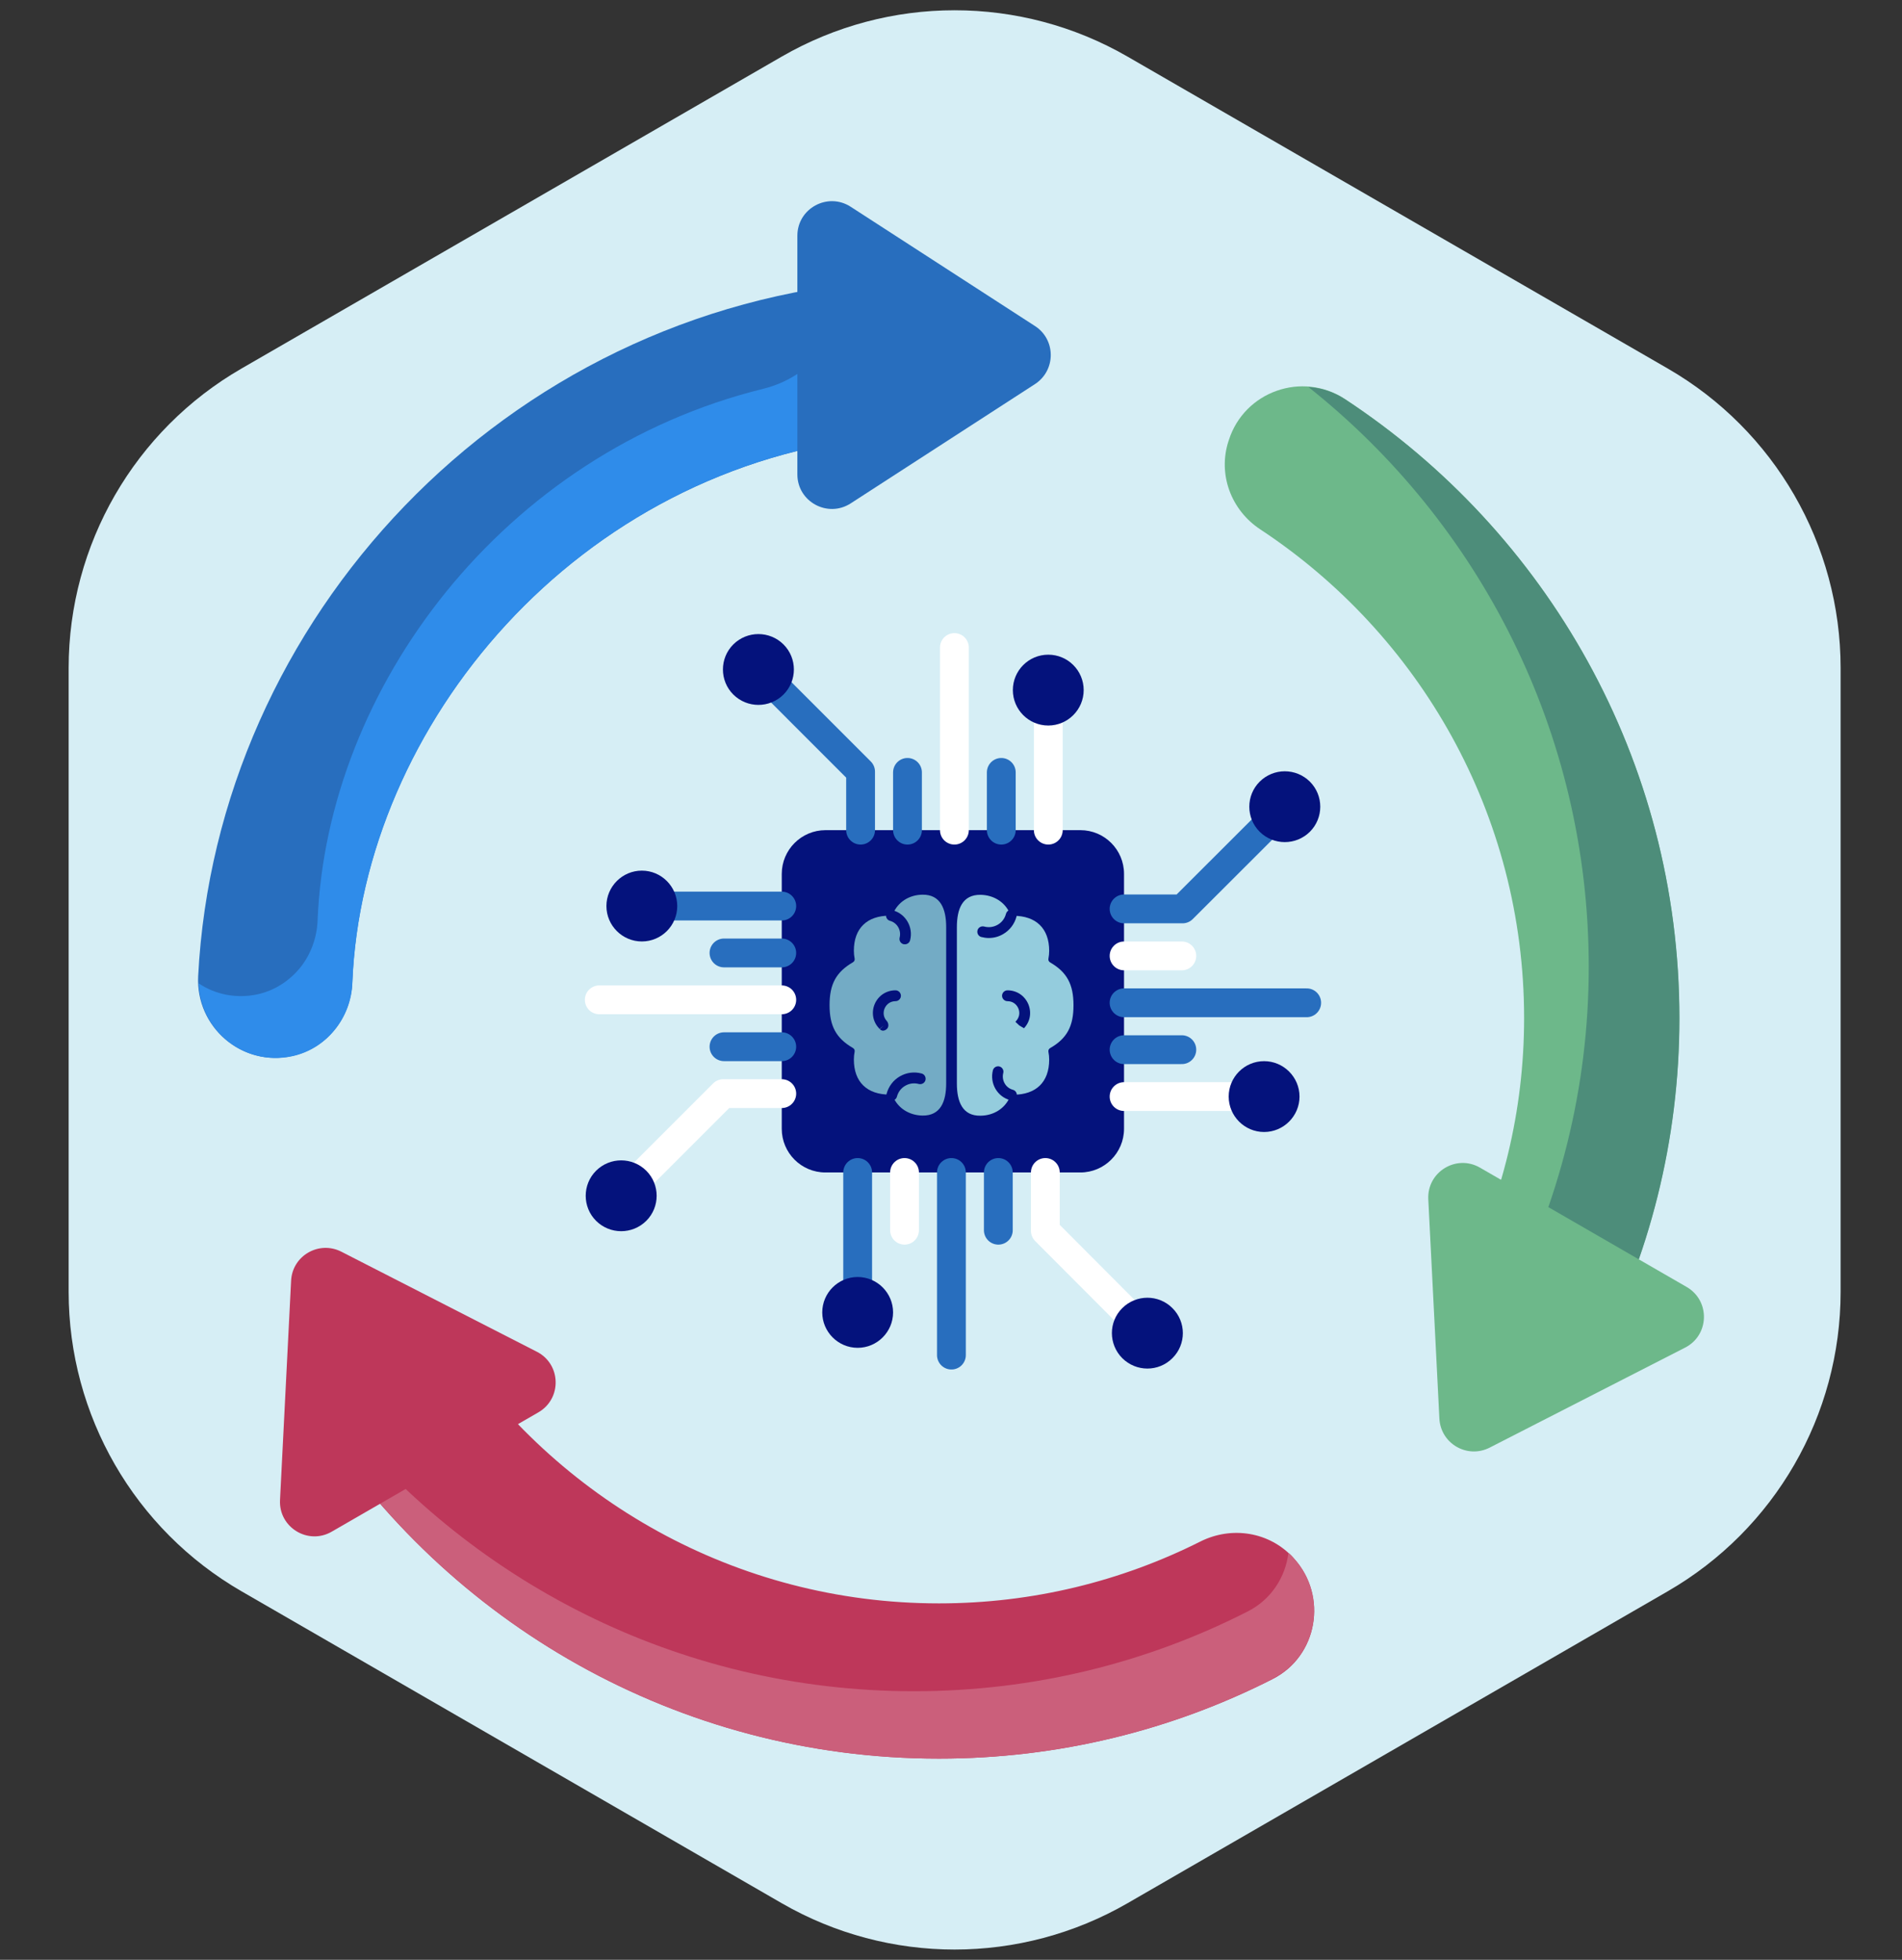 <svg width="132" height="136" viewBox="0 0 132 136" fill="none" xmlns="http://www.w3.org/2000/svg">
<rect x="0" y="0" width="132" height="136" fill="#333333" stroke="none"/>
<g clip-path="url(#clip0_1037_45340)">
<path d="M54.252 3.928C61.678 -0.359 70.826 -0.359 78.252 3.928L115.74 25.572C123.165 29.859 127.74 37.782 127.74 46.356V89.644C127.74 98.218 123.165 106.141 115.74 110.428L78.252 132.072C70.826 136.359 61.678 136.359 54.252 132.072L16.764 110.428C9.339 106.141 4.764 98.218 4.764 89.644V46.356C4.764 37.782 9.339 29.859 16.764 25.572L54.252 3.928Z" fill="#D6EEF5"/>
<path d="M21.869 98.335C30.998 112.576 46.994 122.038 65.165 122.038C73.497 122.038 81.367 120.051 88.329 116.515C91.454 114.931 92.165 110.76 89.81 108.157L89.758 108.106C88.114 106.299 85.486 105.879 83.302 106.975C77.847 109.716 71.69 111.266 65.165 111.266C51.036 111.266 38.585 104.013 31.314 93.06L21.869 98.335Z" fill="#BE375A"/>
<path d="M88.33 116.506C81.359 120.051 73.49 122.038 65.157 122.038C47.004 122.038 31.007 112.575 21.879 98.326L23.001 97.684C32.412 109.664 47.038 117.362 63.428 117.362C71.76 117.362 79.629 115.376 86.583 111.83C88.227 111 89.212 109.441 89.417 107.763C89.537 107.848 89.657 107.968 89.76 108.088L89.794 108.14C92.166 110.734 91.455 114.922 88.321 116.489L88.33 116.506Z" fill="#CB5F7B"/>
<path d="M61.134 30.291V19.476C34.922 21.514 15.021 43.016 13.753 67.739C13.573 71.275 16.793 74.041 20.253 73.287C22.668 72.765 24.346 70.65 24.449 68.184C25.16 50.346 40 32.372 61.117 30.3L61.134 30.291Z" fill="#286EBE"/>
<path d="M61.133 19.485V30.291C40.016 32.364 25.184 50.346 24.456 68.175C24.422 69.4 23.968 70.564 23.232 71.463C22.504 72.363 21.485 73.039 20.277 73.296C16.972 74.007 13.898 71.549 13.795 68.244C14.934 69.006 16.372 69.314 17.845 69.006C19.053 68.749 20.072 68.072 20.817 67.173C21.545 66.274 21.99 65.118 22.041 63.885C22.684 47.718 34.946 31.422 52.98 26.977C56.337 26.147 58.718 23.175 58.718 19.716C59.514 19.613 60.328 19.544 61.141 19.476L61.133 19.485Z" fill="#2F8CEA"/>
<path d="M85.282 30.54C86.361 27.157 90.385 25.744 93.348 27.697C107.315 36.894 116.546 52.71 116.546 70.65C116.546 79.171 114.44 87.194 110.749 94.285L101.509 88.633C104.241 83.221 105.774 77.115 105.774 70.65C105.774 56.486 98.486 44.001 87.457 36.731C85.436 35.395 84.511 32.92 85.256 30.617L85.282 30.548V30.54Z" fill="#6DB88A"/>
<path d="M116.554 70.65C116.554 79.179 114.448 87.203 110.766 94.293L104.574 90.508C108.188 83.469 110.26 75.531 110.26 67.097C110.26 50.809 102.648 36.26 90.805 26.858C91.67 26.909 92.552 27.183 93.348 27.706C107.323 36.903 116.554 52.727 116.554 70.659V70.65Z" fill="#4D8D7A"/>
<path d="M71.831 26.652L59.037 34.933C57.444 35.96 55.338 34.821 55.338 32.92V16.359C55.338 14.458 57.444 13.319 59.037 14.347L71.831 22.627C73.287 23.569 73.287 25.701 71.831 26.652Z" fill="#286EBE"/>
<path d="M23.689 86.86L37.261 93.805C38.949 94.669 39.008 97.059 37.364 98.009L23.021 106.29C21.377 107.24 19.339 105.99 19.433 104.098L20.203 88.872C20.289 87.134 22.139 86.072 23.689 86.86Z" fill="#BE375A"/>
<path d="M99.895 98.446L99.124 83.221C99.03 81.328 101.068 80.078 102.712 81.029L117.056 89.309C118.7 90.26 118.64 92.649 116.953 93.514L103.38 100.459C101.83 101.246 99.989 100.185 99.895 98.446Z" fill="#6DB88A"/>
<path d="M57.294 57.608H74.977C76.655 57.608 78.008 58.97 78.008 60.64V78.332C78.008 80.001 76.647 81.363 74.977 81.363H57.285C55.607 81.363 54.254 80.001 54.254 78.332V60.648C54.254 58.97 55.615 57.608 57.294 57.608Z" fill="#04127C"/>
<path d="M53.791 47.614L59.725 53.549V57.608" stroke="#286EBE" stroke-width="2" stroke-linecap="round" stroke-linejoin="round"/>
<path d="M62.98 57.608V53.6" stroke="#286EBE" stroke-width="2" stroke-linecap="round" stroke-linejoin="round"/>
<path d="M66.236 57.608V44.935" stroke="white" stroke-width="2" stroke-linecap="round" stroke-linejoin="round"/>
<path d="M69.49 57.608V53.6" stroke="#286EBE" stroke-width="2" stroke-linecap="round" stroke-linejoin="round"/>
<path d="M72.752 57.608V49.533" stroke="white" stroke-width="2" stroke-linecap="round" stroke-linejoin="round"/>
<path d="M72.751 50.347C71.389 50.347 70.293 49.242 70.293 47.889C70.293 46.536 71.389 45.431 72.751 45.431C74.112 45.431 75.208 46.536 75.208 47.889C75.208 49.242 74.104 50.347 72.751 50.347Z" fill="#04127C"/>
<path d="M88.005 57.146L82.071 63.072H78.012" stroke="#286EBE" stroke-width="2" stroke-linecap="round" stroke-linejoin="round"/>
<path d="M87.422 57.719C86.463 56.76 86.463 55.202 87.422 54.243C88.39 53.283 89.94 53.283 90.908 54.243C91.867 55.202 91.867 56.76 90.908 57.719C89.94 58.678 88.39 58.678 87.422 57.719Z" fill="#04127C"/>
<path d="M78.012 66.334H82.019" stroke="white" stroke-width="2" stroke-linecap="round" stroke-linejoin="round"/>
<path d="M78.012 69.588H90.685" stroke="#286EBE" stroke-width="2" stroke-linecap="round" stroke-linejoin="round"/>
<path d="M78.012 72.842H82.019" stroke="#286EBE" stroke-width="2" stroke-linecap="round" stroke-linejoin="round"/>
<path d="M78.012 76.096H86.095" stroke="white" stroke-width="2" stroke-linecap="round" stroke-linejoin="round"/>
<path d="M85.272 76.096C85.272 74.735 86.376 73.639 87.729 73.639C89.082 73.639 90.187 74.743 90.187 76.096C90.187 77.449 89.082 78.554 87.729 78.554C86.376 78.554 85.272 77.449 85.272 76.096Z" fill="#04127C"/>
<path d="M78.473 91.356L72.547 85.413V81.363" stroke="white" stroke-width="2" stroke-linecap="round" stroke-linejoin="round"/>
<path d="M77.888 90.774C78.856 89.815 80.406 89.815 81.365 90.774C82.333 91.733 82.333 93.291 81.365 94.251C80.406 95.21 78.856 95.21 77.888 94.251C76.93 93.291 76.921 91.733 77.888 90.774Z" fill="#04127C"/>
<path d="M69.285 81.363V85.37" stroke="#286EBE" stroke-width="2" stroke-linecap="round" stroke-linejoin="round"/>
<path d="M66.029 81.363V94.036" stroke="#286EBE" stroke-width="2" stroke-linecap="round" stroke-linejoin="round"/>
<path d="M62.775 81.363V85.37" stroke="white" stroke-width="2" stroke-linecap="round" stroke-linejoin="round"/>
<path d="M59.522 81.363V89.438" stroke="#286EBE" stroke-width="2" stroke-linecap="round" stroke-linejoin="round"/>
<path d="M59.522 88.616C60.875 88.616 61.98 89.72 61.98 91.073C61.98 92.426 60.875 93.531 59.522 93.531C58.169 93.531 57.065 92.426 57.065 91.073C57.065 89.72 58.169 88.616 59.522 88.616Z" fill="#04127C"/>
<path d="M44.262 81.825L50.196 75.891H54.255" stroke="white" stroke-width="2" stroke-linecap="round" stroke-linejoin="round"/>
<path d="M54.254 72.637H50.246" stroke="#286EBE" stroke-width="2" stroke-linecap="round" stroke-linejoin="round"/>
<path d="M54.255 69.383H41.59" stroke="white" stroke-width="2" stroke-linecap="round" stroke-linejoin="round"/>
<path d="M54.254 66.129H50.246" stroke="#286EBE" stroke-width="2" stroke-linecap="round" stroke-linejoin="round"/>
<path d="M54.255 62.875H46.18" stroke="#286EBE" stroke-width="2" stroke-linecap="round" stroke-linejoin="round"/>
<path d="M47.001 62.875C47.001 64.236 45.897 65.332 44.544 65.332C43.191 65.332 42.086 64.228 42.086 62.875C42.086 61.522 43.191 60.417 44.544 60.417C45.897 60.417 47.001 61.522 47.001 62.875Z" fill="#04127C"/>
<path d="M54.376 44.72C53.409 43.761 51.859 43.761 50.891 44.72C49.932 45.679 49.932 47.238 50.891 48.197C51.859 49.156 53.409 49.156 54.376 48.197C55.336 47.238 55.336 45.679 54.376 44.72Z" fill="#04127C"/>
<path d="M41.368 81.242C40.409 82.201 40.409 83.76 41.368 84.719C42.335 85.678 43.885 85.678 44.853 84.719C45.812 83.76 45.812 82.201 44.853 81.242C43.885 80.283 42.335 80.283 41.368 81.242Z" fill="#04127C"/>
<path d="M65.665 64.33C65.665 63.071 65.271 62.069 64.02 62.086C63.104 62.095 62.325 62.591 61.982 63.388C61.94 63.482 61.854 63.542 61.751 63.542H61.743C60.184 63.542 59.259 64.407 59.259 65.974C59.259 66.162 59.276 66.342 59.311 66.513C59.336 66.616 59.285 66.727 59.191 66.779C58.026 67.455 57.572 68.294 57.572 69.75C57.572 71.206 58.026 72.045 59.191 72.722C59.285 72.773 59.336 72.884 59.311 72.987C59.276 73.158 59.259 73.347 59.259 73.527C59.259 75.094 60.184 75.959 61.743 75.959H61.751C61.854 75.959 61.948 76.019 61.982 76.113C62.325 76.909 63.104 77.397 64.02 77.414C65.279 77.431 65.665 76.438 65.665 75.179V64.321V64.33Z" fill="#73ABC5"/>
<path d="M61.889 76.378C61.889 76.378 61.829 76.378 61.795 76.369C61.598 76.318 61.478 76.112 61.529 75.907C61.666 75.393 61.992 74.957 62.454 74.691C62.917 74.425 63.448 74.357 63.961 74.494C64.158 74.545 64.278 74.751 64.227 74.957C64.175 75.153 63.97 75.273 63.764 75.222C63.448 75.136 63.114 75.179 62.831 75.342C62.54 75.504 62.334 75.778 62.249 76.095C62.206 76.267 62.052 76.378 61.889 76.378Z" fill="#04127C"/>
<path d="M62.795 65.528C62.795 65.528 62.735 65.528 62.701 65.52C62.504 65.468 62.384 65.263 62.435 65.066C62.564 64.561 62.273 64.038 61.768 63.901C61.571 63.85 61.451 63.644 61.502 63.439C61.553 63.242 61.759 63.122 61.965 63.173C62.864 63.413 63.395 64.347 63.163 65.246C63.121 65.417 62.966 65.528 62.804 65.528H62.795Z" fill="#04127C"/>
<path d="M61.291 71.523C61.206 71.523 61.129 71.489 61.06 71.42L61.334 71.163L61.043 71.403C61.043 71.403 60.992 71.352 60.992 71.343C60.572 70.889 60.461 70.247 60.709 69.665C60.966 69.082 61.514 68.723 62.148 68.723C62.353 68.723 62.524 68.894 62.524 69.1C62.524 69.305 62.353 69.476 62.148 69.476C61.814 69.476 61.531 69.665 61.394 69.973C61.266 70.281 61.317 70.607 61.54 70.846C61.677 71.001 61.702 71.266 61.548 71.403C61.471 71.48 61.368 71.523 61.283 71.523H61.291Z" fill="#04127C"/>
<path d="M66.408 75.188C66.408 76.447 66.793 77.449 68.052 77.423C68.969 77.415 69.748 76.918 70.09 76.121C70.133 76.027 70.219 75.967 70.322 75.967H70.33C71.889 75.967 72.814 75.103 72.814 73.535C72.814 73.347 72.796 73.167 72.762 72.996C72.736 72.893 72.788 72.782 72.882 72.731C74.055 72.054 74.501 71.215 74.501 69.759C74.501 68.303 74.047 67.464 72.882 66.788C72.788 66.736 72.736 66.625 72.762 66.522C72.796 66.351 72.814 66.162 72.814 65.983C72.814 64.416 71.889 63.551 70.33 63.551H70.322C70.219 63.551 70.125 63.491 70.09 63.397C69.748 62.6 68.969 62.112 68.052 62.095C66.793 62.078 66.408 63.071 66.408 64.338V75.197V75.188Z" fill="#94CCDD"/>
<path d="M68.617 65.092C68.446 65.092 68.275 65.066 68.103 65.023C67.907 64.972 67.787 64.766 67.838 64.561C67.889 64.364 68.095 64.244 68.3 64.296C68.617 64.381 68.951 64.338 69.234 64.176C69.525 64.013 69.731 63.739 69.816 63.413C69.868 63.217 70.064 63.097 70.279 63.148C70.476 63.199 70.595 63.405 70.544 63.611C70.407 64.124 70.073 64.561 69.611 64.826C69.302 65.006 68.968 65.092 68.617 65.092Z" fill="#04127C"/>
<path d="M70.201 76.353C70.201 76.353 70.132 76.353 70.106 76.344C69.207 76.105 68.676 75.171 68.908 74.272C68.959 74.075 69.165 73.955 69.361 74.007C69.558 74.058 69.678 74.263 69.627 74.46C69.498 74.966 69.79 75.488 70.295 75.625C70.492 75.677 70.612 75.882 70.56 76.088C70.517 76.259 70.363 76.362 70.201 76.362V76.353Z" fill="#04127C"/>
<path d="M71.076 71.361L70.742 71.163L70.468 70.907L70.502 70.872C70.75 70.607 70.802 70.281 70.673 69.973C70.536 69.665 70.262 69.477 69.92 69.477C69.714 69.477 69.543 69.305 69.543 69.1C69.543 68.894 69.714 68.723 69.92 68.723C70.553 68.723 71.102 69.083 71.358 69.665C71.607 70.247 71.504 70.889 71.067 71.352L71.076 71.361Z" fill="#04127C"/>
</g>
<defs>
<clipPath id="clip0_1037_45340">
<rect width="131.496" height="136" fill="white" transform="translate(0.252)"/>
</clipPath>
</defs>
</svg>
